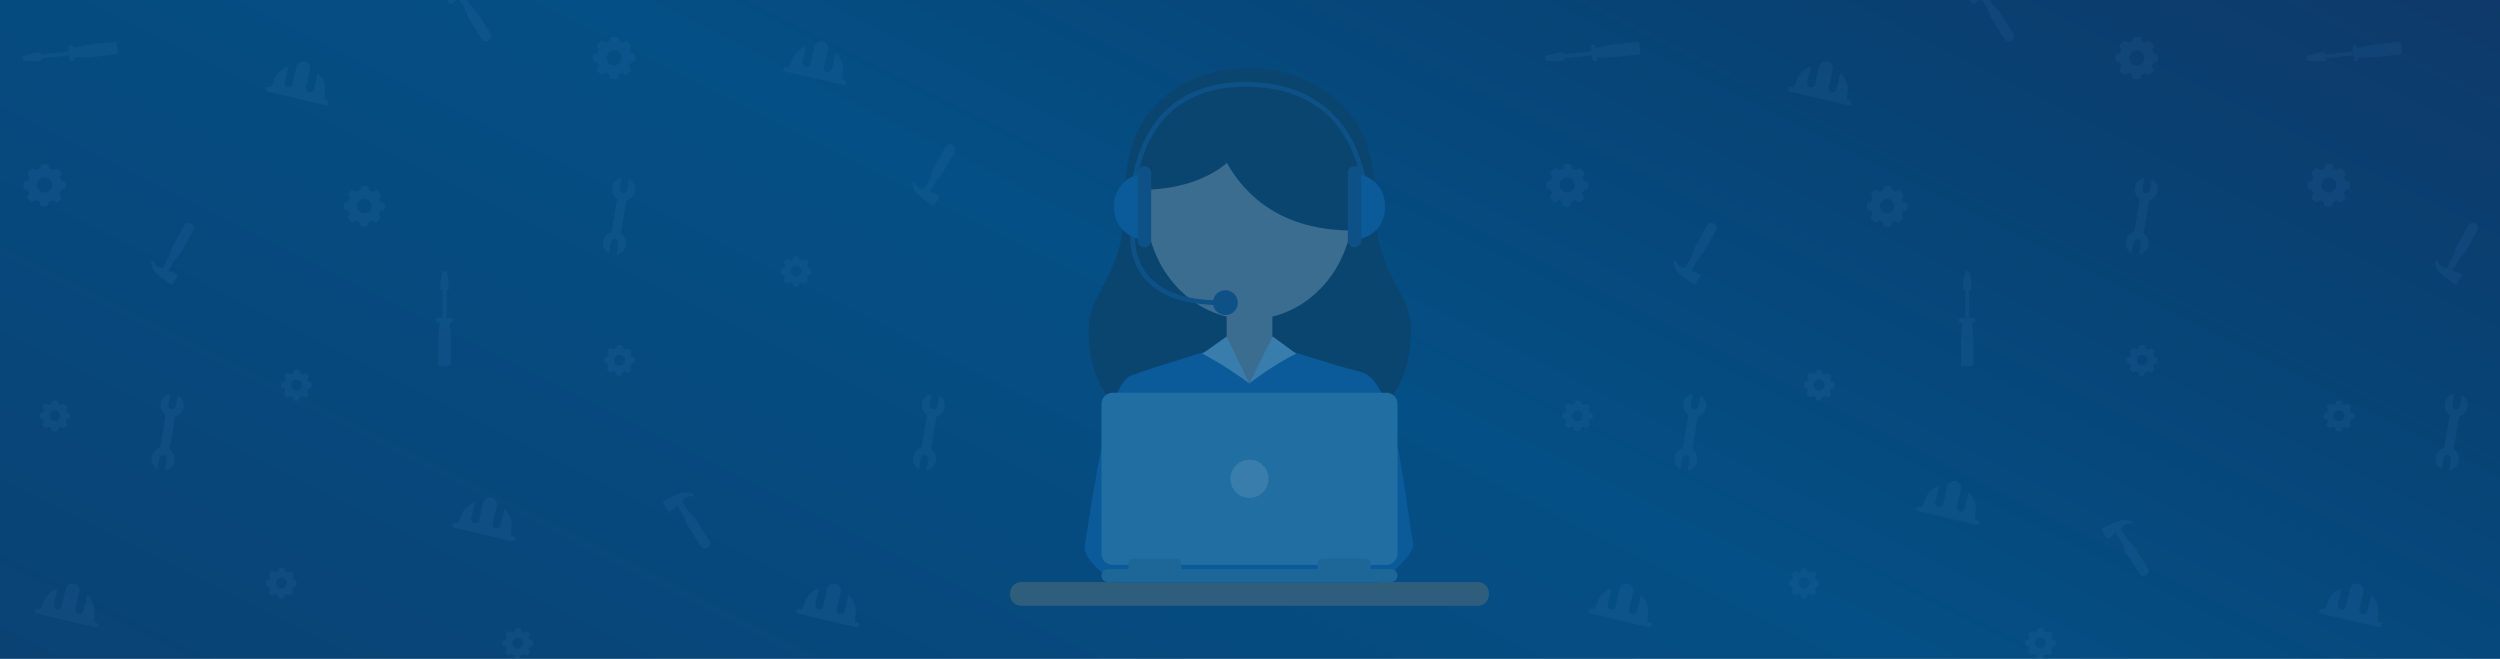 <svg xmlns="http://www.w3.org/2000/svg" xmlns:xlink="http://www.w3.org/1999/xlink" width="1366" height="360" viewBox="0 0 1366 360"><rect x="0" y="0" width="1366" height="360" fill="#808080" stroke="none"/><defs><clipPath id="a"><rect width="1366" height="360"/></clipPath><linearGradient id="b" x1="-0.335" y1="0.974" x2="1.357" y2="-0.209" gradientUnits="objectBoundingBox"><stop offset="0" stop-color="#0d3c6c"/><stop offset="0.444" stop-color="#044f85"/><stop offset="0.618" stop-color="#084274"/><stop offset="0.961" stop-color="#192a58"/><stop offset="1" stop-color="#162654"/></linearGradient></defs><g id="c" clip-path="url(#a)"><rect width="1366" height="360" fill="#fff"/><g clip-path="url(#a)"><rect width="1366" height="360" fill="#fff"/><path d="M7.807,0h1354.35c4.312,0,7.807,2.192,7.807,4.9V478.078c0,2.7-3.5,4.9-7.807,4.9H7.807c-4.312,0-7.807-2.192-7.807-4.9V4.9C0,2.192,3.5,0,7.807,0Z" transform="translate(-0.25 -97.094)" fill="url(#b)"/></g><path d="M12059.8,17527.918a1.07,1.07,0,0,1-1.047-1.047l-.149-.822a6.739,6.739,0,0,1-1.5-.674l-.673.52a1.067,1.067,0,0,1-1.5-.145l-.822-.748a1.239,1.239,0,0,1,0-1.57l.523-.6a6.346,6.346,0,0,1-.6-1.49l-.818-.074a1.208,1.208,0,0,1-1.047-1.2l.07-1.123a1.136,1.136,0,0,1,.977-1.121l.818-.07a13.62,13.62,0,0,1,.6-1.57l-.448-.6a1.142,1.142,0,0,1,.07-1.5l.827-.824a1.072,1.072,0,0,1,1.5-.074l.6.453a6.674,6.674,0,0,1,1.72-.672l.075-.748a1.131,1.131,0,0,1,1.121-.977h1.122a1.136,1.136,0,0,1,1.122,1.051l.074.674a10.47,10.47,0,0,1,1.646.742l.6-.449a1.165,1.165,0,0,1,1.5.15l.748.822a1.061,1.061,0,0,1,.074,1.5l-.448.523a7.01,7.01,0,0,1,.6,1.57l.743.154a1.072,1.072,0,0,1,.977,1.117v1.121a1.137,1.137,0,0,1-.977,1.127l-.743.074a16.313,16.313,0,0,1-.748,1.566l.52.678a1.066,1.066,0,0,1-.149,1.49l-.748.748a1.153,1.153,0,0,1-1.57.08l-.6-.523a6.18,6.18,0,0,1-1.646.672l-.074.822a1.2,1.2,0,0,1-1.122.973Zm-2.169-8.455a2.954,2.954,0,1,0,5.908.08,2.954,2.954,0,1,0-5.908-.08Zm-829.831,8.455a1.07,1.07,0,0,1-1.047-1.047l-.149-.822a6.739,6.739,0,0,1-1.5-.674l-.673.52a1.067,1.067,0,0,1-1.5-.145l-.822-.748a1.239,1.239,0,0,1,0-1.57l.523-.6a6.346,6.346,0,0,1-.6-1.49l-.818-.074a1.208,1.208,0,0,1-1.047-1.2l.07-1.123a1.136,1.136,0,0,1,.977-1.121l.818-.07a13.62,13.62,0,0,1,.6-1.57l-.448-.6a1.142,1.142,0,0,1,.074-1.5l.822-.824a1.073,1.073,0,0,1,1.5-.074l.6.453a6.674,6.674,0,0,1,1.72-.672l.074-.748a1.132,1.132,0,0,1,1.122-.977h1.122a1.135,1.135,0,0,1,1.121,1.051l.075.674a10.47,10.47,0,0,1,1.646.742l.6-.449a1.165,1.165,0,0,1,1.5.15l.748.822a1.061,1.061,0,0,1,.074,1.5l-.448.523a7.01,7.01,0,0,1,.6,1.57l.743.154a1.072,1.072,0,0,1,.977,1.117v1.121a1.137,1.137,0,0,1-.977,1.127l-.743.074a16.313,16.313,0,0,1-.748,1.566l.52.678a1.066,1.066,0,0,1-.15,1.49l-.743.748a1.158,1.158,0,0,1-1.574.08l-.6-.523a6.18,6.18,0,0,1-1.646.672l-.074.822a1.2,1.2,0,0,1-1.122.973Zm-2.169-8.455a2.956,2.956,0,0,0,5.912.08,2.956,2.956,0,0,0-5.912-.08Zm1020-8.684-31.94-7.482a1.27,1.27,0,0,1,.6-2.467l1.346.3a19.911,19.911,0,0,0,1.57-3.066c1.464-6.35,7.768-8.357,7.931-8.451l-2.019,8.676a2.338,2.338,0,0,0,1.72,2.691,2.119,2.119,0,0,0,2.618-1.645c.747-3.215,1.421-6.355,2.168-9.5a3.839,3.839,0,0,1,7.482,1.721c-.747,3.141-1.57,6.281-2.243,9.5a2.125,2.125,0,0,0,1.646,2.623,2.231,2.231,0,0,0,2.692-1.646l2.094-8.9a12.074,12.074,0,0,1,3.739,11.441,23.355,23.355,0,0,0-.075,3.365l1.271.3a1.381,1.381,0,0,1,.972,1.564,1.432,1.432,0,0,1-1.31,1.006A1.193,1.193,0,0,1,12245.632,17510.779Zm-399,0-31.94-7.482a1.27,1.27,0,0,1,.6-2.467l1.351.3a19.911,19.911,0,0,0,1.57-3.066c1.46-6.35,7.764-8.357,7.926-8.451l-2.018,8.676a2.338,2.338,0,0,0,1.72,2.691,2.118,2.118,0,0,0,2.617-1.645c.748-3.215,1.421-6.355,2.169-9.5a3.839,3.839,0,0,1,7.482,1.721c-.748,3.141-1.57,6.281-2.243,9.5a2.123,2.123,0,0,0,1.645,2.623,2.23,2.23,0,0,0,2.692-1.646l2.094-8.9a12.063,12.063,0,0,1,3.739,11.441,23.516,23.516,0,0,0-.074,3.365l1.271.3a1.381,1.381,0,0,1,.973,1.564,1.432,1.432,0,0,1-1.311,1.006A1.184,1.184,0,0,1,11846.632,17510.779Zm-433,0-31.94-7.482a1.27,1.27,0,0,1,.6-2.467l1.347.3a19.558,19.558,0,0,0,1.57-3.066c1.464-6.35,7.768-8.357,7.931-8.451l-2.019,8.676a2.338,2.338,0,0,0,1.72,2.691,2.118,2.118,0,0,0,2.617-1.645c.748-3.215,1.421-6.355,2.169-9.5a3.839,3.839,0,0,1,7.482,1.721c-.748,3.141-1.57,6.281-2.243,9.5a2.124,2.124,0,0,0,1.646,2.623,2.229,2.229,0,0,0,2.691-1.646l2.095-8.9a12.073,12.073,0,0,1,3.738,11.441,23.516,23.516,0,0,0-.074,3.365l1.271.3a1.381,1.381,0,0,1,.972,1.564,1.432,1.432,0,0,1-1.31,1.006A1.186,1.186,0,0,1,11413.632,17510.779Zm-416,0-31.94-7.482a1.27,1.27,0,0,1,.6-2.467l1.346.3a19.911,19.911,0,0,0,1.57-3.066c1.46-6.35,7.768-8.357,7.931-8.451l-2.019,8.676a2.335,2.335,0,0,0,1.72,2.691,2.119,2.119,0,0,0,2.618-1.645c.743-3.215,1.421-6.355,2.168-9.5a3.837,3.837,0,0,1,7.479,1.721c-.748,3.141-1.57,6.281-2.243,9.5a2.127,2.127,0,0,0,1.645,2.623,2.235,2.235,0,0,0,2.7-1.646l2.094-8.9a12.085,12.085,0,0,1,3.739,11.441,23.355,23.355,0,0,0-.075,3.365l1.267.3a1.384,1.384,0,0,1,.977,1.564,1.432,1.432,0,0,1-1.31,1.006A1.193,1.193,0,0,1,10997.634,17510.779Zm933.018-15.707a1.2,1.2,0,0,1-1.122-.973l-.074-.9a6.537,6.537,0,0,1-1.5-.672l-.673.523a1.139,1.139,0,0,1-1.5-.074l-.822-.824a1.135,1.135,0,0,1,0-1.494l.523-.674a5.151,5.151,0,0,1-.6-1.5l-.823-.074a1.193,1.193,0,0,1-1.047-1.121l.075-1.2a1,1,0,0,1,.972-1.047l.823-.15a13.944,13.944,0,0,1,.6-1.574l-.449-.594a1.143,1.143,0,0,1,.075-1.5l.822-.818a1.135,1.135,0,0,1,1.5-.078l.6.447a6.817,6.817,0,0,1,1.72-.672l.074-.674a1.026,1.026,0,0,1,1.122-.973h1.122a1.129,1.129,0,0,1,1.121.973l.075.748a6.317,6.317,0,0,1,1.646.674l.523-.375a1.24,1.24,0,0,1,1.57.074l.748.824a1.059,1.059,0,0,1,.074,1.494l-.448.6a4.924,4.924,0,0,1,.6,1.574l.748.074a1.07,1.07,0,0,1,.977,1.117v1.127a1.082,1.082,0,0,1-.977,1.121l-.748.07a7.719,7.719,0,0,1-.748,1.576l.524.672a1.139,1.139,0,0,1-.15,1.492l-.822.826a1.222,1.222,0,0,1-1.491.074l-.6-.527a10.333,10.333,0,0,1-1.646.6l-.074.822a1.126,1.126,0,0,1-1.122.973Zm-2.169-8.381a2.891,2.891,0,0,0,2.916,3,2.987,2.987,0,0,0,2.992-2.922,3.052,3.052,0,0,0-2.917-3.064A3,3,0,0,0,11928.482,17486.691Zm-829.831,8.381a1.2,1.2,0,0,1-1.122-.973l-.075-.9a6.549,6.549,0,0,1-1.5-.672l-.673.523a1.139,1.139,0,0,1-1.5-.074l-.822-.824a1.135,1.135,0,0,1,0-1.494l.523-.674a5.151,5.151,0,0,1-.6-1.5l-.823-.074a1.2,1.2,0,0,1-1.047-1.121l.075-1.2a1.008,1.008,0,0,1,.972-1.047l.827-.15a13.2,13.2,0,0,1,.6-1.574l-.449-.594a1.142,1.142,0,0,1,.075-1.5l.822-.818a1.135,1.135,0,0,1,1.5-.078l.6.447a6.824,6.824,0,0,1,1.721-.672l.074-.674a1.026,1.026,0,0,1,1.122-.973h1.122a1.126,1.126,0,0,1,1.121.973l.075.748a6.324,6.324,0,0,1,1.645.674l.523-.375a1.242,1.242,0,0,1,1.571.074l.747.824a1.058,1.058,0,0,1,.075,1.494l-.449.6a4.9,4.9,0,0,1,.6,1.574l.748.074a1.07,1.07,0,0,1,.977,1.117v1.127a1.082,1.082,0,0,1-.977,1.121l-.748.07a7.568,7.568,0,0,1-.748,1.576l.523.672a1.138,1.138,0,0,1-.149,1.492l-.822.826a1.222,1.222,0,0,1-1.491.074l-.6-.527a10.333,10.333,0,0,1-1.646.6l-.075.822a1.124,1.124,0,0,1-1.121.973Zm-2.169-8.381a2.891,2.891,0,0,0,2.916,3,2.986,2.986,0,0,0,2.991-2.922,3.051,3.051,0,0,0-2.916-3.064A3,3,0,0,0,11096.482,17486.691Zm1128.655,2.916s0,0,0,0Zm-399,0s0,0,0,0Zm-433,0s0,0,0,0Zm-416,0s0,0,0,0Zm1137.378-8.182-7.4-11.67a.563.563,0,0,1-.149-.3l-1.725-4.566v-.07l-3.515-5.539c0-.074-.075-.145-.075-.225h-.07c-.079.08-.149.08-.3.08,0,.744-1.121,1.641-2.468,2.463-.527.379-1.121.752-1.645,1.053l-3.37-5.311c.673-.453,1.271-.822,1.8-1.127,1.421-.9,2.463-1.42,3.141-1.121a4.361,4.361,0,0,1,1.047-.973l.748-.443a2.738,2.738,0,0,1,1.57-.453c.074,0,.149-.07.224-.07l.374-.225.374-.154c.149-.074.374-.145.6-.225.074,0,.149-.074.225-.074h.074l.149-.07c.225-.074.523-.074.748-.154h.075a3.772,3.772,0,0,1,.9-.148h.972a2.564,2.564,0,0,1,.748.074h.149a2.049,2.049,0,0,1,.673.154.277.277,0,0,1,.225.074h.074c.15,0,.225.07.3.07l.374.154a.264.264,0,0,0,.149.07c.149.074.3.074.374.148l.747.449a.473.473,0,0,1,.225.6.413.413,0,0,1-.225.3c-.074.07-.149.07-.3.07l-.822-.07h-.748c-.075,0-.075.07-.149.07h-.3c-.15.074-.3.074-.449.15h-.149a1.067,1.067,0,0,1-.448.148v.074l-.3.076c-.074.074-.149.074-.225.148a.073.073,0,0,0-.074.076,1.153,1.153,0,0,0-.523.3h-.075l-.3.3c-.075,0-.075.074-.149.074-.075.074-.075.15-.146.15a1.183,1.183,0,0,1-.229.3l-.225.225-.149.145c-.075.08-.149.154-.149.229-.075.074-.075.074-.075.15a.073.073,0,0,0-.074.074c-.075.07-.075.07-.075.15a1.731,1.731,0,0,0,.225.373l3.439,5.533,3.595,3.59c0,.08.074.154.074.225l7.4,11.67a2.82,2.82,0,0,1-.9,3.895,2.612,2.612,0,0,1-1.418.416A2.877,2.877,0,0,1,12114.518,17481.426Zm-786-15-7.4-11.67a.577.577,0,0,1-.149-.3l-1.72-4.562v-.074l-3.52-5.539c0-.07-.074-.145-.074-.225h-.07c-.075.08-.15.08-.3.08,0,.742-1.122,1.641-2.468,2.463a18.834,18.834,0,0,1-1.646,1.051l-3.365-5.309c.669-.453,1.267-.822,1.795-1.127,1.421-.893,2.468-1.416,3.141-1.121a4.379,4.379,0,0,1,1.047-.973l.748-.443a2.725,2.725,0,0,1,1.57-.449c.075,0,.149-.074.225-.074l.374-.225.374-.154c.149-.07.374-.145.6-.225.075,0,.149-.074.225-.074h.075l.149-.07c.224-.074.523-.074.747-.154h.075a3.817,3.817,0,0,1,.9-.15h.972a2.5,2.5,0,0,1,.748.076h.149a2.054,2.054,0,0,1,.674.154.275.275,0,0,1,.224.074h.075c.149,0,.225.07.3.07l.374.154a.263.263,0,0,0,.149.074c.149.07.3.07.374.145l.748.449a.47.47,0,0,1,.225.6.415.415,0,0,1-.225.3c-.075.07-.149.07-.3.07l-.823-.07h-.748c-.074,0-.074.07-.149.07h-.3c-.149.074-.3.074-.448.148h-.15a1.044,1.044,0,0,1-.448.15v.074l-.3.076c-.075.074-.15.074-.225.148a.073.073,0,0,0-.075.074,1.217,1.217,0,0,0-.523.3h-.074c-.075.074-.225.223-.3.3-.074,0-.074.074-.149.074-.07.074-.07.15-.145.15a1.131,1.131,0,0,1-.229.3l-.224.225-.15.145c-.074.078-.149.154-.149.229-.074.074-.074.074-.074.15a.073.073,0,0,0-.075.074c-.074.07-.074.07-.074.148a1.459,1.459,0,0,0,.229.375l3.436,5.533,3.594,3.59c0,.08.075.154.075.225l7.4,11.67a2.819,2.819,0,0,1-.9,3.893,2.6,2.6,0,0,1-1.418.416A2.884,2.884,0,0,1,11328.517,17466.426Zm-102.882-2.6-31.945-7.482a1.309,1.309,0,0,1,.6-2.543l1.351.3a16.976,16.976,0,0,0,1.57-3.066c1.5-6.51,8.076-8.455,7.927-8.375l-2.02,8.674a2.225,2.225,0,0,0,1.721,2.619,2.127,2.127,0,0,0,2.621-1.646c.744-3.141,1.421-6.355,2.169-9.5a3.845,3.845,0,0,1,7.479,1.795c-.748,3.146-1.57,6.287-2.243,9.432a2.23,2.23,0,0,0,4.337,1.043l2.1-8.979a12.148,12.148,0,0,1,3.738,11.445,24.652,24.652,0,0,0-.074,3.441l1.267.3a1.318,1.318,0,0,1,.977,1.57,1.432,1.432,0,0,1-1.312,1A1.293,1.293,0,0,1,11225.635,17463.826Zm800-9-31.94-7.482a1.308,1.308,0,0,1,.6-2.543l1.347.3a16.976,16.976,0,0,0,1.57-3.066c1.5-6.51,8.081-8.455,7.931-8.375l-2.019,8.674a2.221,2.221,0,0,0,1.72,2.617,2.118,2.118,0,0,0,2.617-1.645c.748-3.141,1.421-6.355,2.169-9.5a3.92,3.92,0,0,1,4.637-2.842,3.88,3.88,0,0,1,2.846,4.637c-.752,3.146-1.57,6.287-2.243,9.432a2.231,2.231,0,0,0,4.337,1.047l2.095-8.982a12.148,12.148,0,0,1,3.738,11.445,24.643,24.643,0,0,0-.074,3.441l1.271.3a1.312,1.312,0,0,1,.972,1.57,1.427,1.427,0,0,1-1.312,1A1.293,1.293,0,0,1,12025.633,17454.826Zm259.255-35.645a1.817,1.817,0,0,0,0-.9c-.074-.225-.224-.443-.3-.668a2.127,2.127,0,0,0-1.421-.826,1.912,1.912,0,0,0-2.019.9,1.628,1.628,0,0,0-.374.822l-.973,5.834a6.18,6.18,0,0,1-2.1-1.865,6.285,6.285,0,0,1,1.122-8.455l.374-.3a4.981,4.981,0,0,1,2.023-.9l2.991-18.1a4.986,4.986,0,0,1-1.57-1.5l-.229-.373a6.357,6.357,0,0,1,1.649-8.455,6.815,6.815,0,0,1,2.543-1.047l-.973,5.838a3.614,3.614,0,0,0,.075.9,1.8,1.8,0,0,0,.3.67,2.4,2.4,0,0,0,1.346.9,2.155,2.155,0,0,0,2.095-.9,3.861,3.861,0,0,0,.373-.818l.973-5.838a5.873,5.873,0,0,1,2.094,1.795,6.379,6.379,0,0,1-1.2,8.529l-.3.225a7.183,7.183,0,0,1-2.02.973l-2.991,18.025a6.3,6.3,0,0,1,1.57,1.57l.225.375a6.251,6.251,0,0,1-1.646,8.375,6.007,6.007,0,0,1-2.617,1.047Zm-416,0a1.84,1.84,0,0,0,0-.9c-.075-.225-.229-.443-.3-.668a2.147,2.147,0,0,0-1.425-.826,1.914,1.914,0,0,0-2.02.9,1.678,1.678,0,0,0-.374.822l-.972,5.834a6.193,6.193,0,0,1-2.094-1.865,6.276,6.276,0,0,1,1.121-8.455l.374-.3a4.942,4.942,0,0,1,2.02-.9l2.991-18.1a4.963,4.963,0,0,1-1.566-1.5l-.229-.373a6.352,6.352,0,0,1,1.646-8.455,6.811,6.811,0,0,1,2.542-1.047l-.972,5.838a3.66,3.66,0,0,0,.074.9,1.877,1.877,0,0,0,.3.67,2.4,2.4,0,0,0,1.346.9,2.149,2.149,0,0,0,2.094-.9,3.7,3.7,0,0,0,.379-.818l.972-5.838a5.864,5.864,0,0,1,2.094,1.795,6.387,6.387,0,0,1-1.2,8.529l-.3.225a7.183,7.183,0,0,1-2.02.973l-3,18.025a6.312,6.312,0,0,1,1.57,1.57l.229.375a6.251,6.251,0,0,1-1.646,8.375,6,6,0,0,1-2.621,1.047Zm-416,0a1.817,1.817,0,0,0,0-.9c-.074-.225-.225-.443-.3-.668a2.127,2.127,0,0,0-1.421-.826,1.915,1.915,0,0,0-2.02.9,1.644,1.644,0,0,0-.374.822l-.972,5.834a6.18,6.18,0,0,1-2.1-1.865,6.285,6.285,0,0,1,1.122-8.455l.374-.3a4.981,4.981,0,0,1,2.023-.9l2.991-18.1a4.976,4.976,0,0,1-1.57-1.5l-.225-.373a6.352,6.352,0,0,1,1.646-8.455,6.818,6.818,0,0,1,2.542-1.047l-.972,5.838a3.614,3.614,0,0,0,.075.9,1.859,1.859,0,0,0,.3.67,2.4,2.4,0,0,0,1.346.9,2.152,2.152,0,0,0,2.094-.9,3.866,3.866,0,0,0,.374-.818l.973-5.838a5.881,5.881,0,0,1,2.094,1.795,6.383,6.383,0,0,1-1.192,8.529l-.3.225a7.165,7.165,0,0,1-2.019.973l-2.991,18.025a6.312,6.312,0,0,1,1.57,1.57l.225.375a6.251,6.251,0,0,1-1.646,8.375,6.007,6.007,0,0,1-2.617,1.047Zm-416,0a1.817,1.817,0,0,0,0-.9c-.074-.225-.229-.443-.3-.668a2.138,2.138,0,0,0-1.425-.826,1.914,1.914,0,0,0-2.02.9,1.678,1.678,0,0,0-.374.822l-.972,5.834a6.2,6.2,0,0,1-2.095-1.865,6.28,6.28,0,0,1,1.122-8.455l.374-.3a4.942,4.942,0,0,1,2.02-.9l2.991-18.1a4.963,4.963,0,0,1-1.566-1.5l-.229-.373a6.353,6.353,0,0,1,1.645-8.455,6.822,6.822,0,0,1,2.543-1.047l-.972,5.838a3.66,3.66,0,0,0,.074.9,1.876,1.876,0,0,0,.3.67,2.411,2.411,0,0,0,1.347.9,2.149,2.149,0,0,0,2.094-.9,3.655,3.655,0,0,0,.378-.818l.973-5.838a5.873,5.873,0,0,1,2.094,1.795,6.389,6.389,0,0,1-1.2,8.529l-.3.225a7.183,7.183,0,0,1-2.02.973l-3,18.025a6.28,6.28,0,0,1,1.57,1.57l.229.375a6.251,6.251,0,0,1-1.646,8.375,6,6,0,0,1-2.622,1.047Zm1186.062-15.5a1.125,1.125,0,0,1-1.117-1.047l-.075-.822a9.2,9.2,0,0,1-1.5-.674l-.673.523a1.145,1.145,0,0,1-1.5-.148l-.822-.822a1.132,1.132,0,0,1-.074-1.492l.523-.678a7.959,7.959,0,0,1-.6-1.426l-.822-.145a1.073,1.073,0,0,1-.973-1.121v-1.123a1.136,1.136,0,0,1,1.047-1.121l.748-.074a5.872,5.872,0,0,1,.673-1.57l-.523-.674a1.152,1.152,0,0,1,.149-1.5l.823-.746a1.061,1.061,0,0,1,1.5-.076l.523.449a6.911,6.911,0,0,1,1.72-.674l.075-.746a1.2,1.2,0,0,1,1.126-.973h1.192a1.2,1.2,0,0,1,1.126,1.047l.07.672a8.08,8.08,0,0,1,1.646.748l.523-.447a1.064,1.064,0,0,1,1.5.148l.827.748a1.352,1.352,0,0,1,.075,1.57l-.453.523a12.78,12.78,0,0,1,.6,1.57l.748.074a1.215,1.215,0,0,1,.972,1.2v1.121a1.128,1.128,0,0,1-1.047,1.117l-.748.08a7.1,7.1,0,0,1-.673,1.57l.449.6a1.142,1.142,0,0,1-.075,1.5l-.822.822a1.065,1.065,0,0,1-1.5.076l-.673-.523a5.892,5.892,0,0,1-1.57.672l-.154.822a1.123,1.123,0,0,1-1.117.973Zm-2.243-8.449a2.936,2.936,0,0,0,2.916,2.99,2.955,2.955,0,1,0,.079-5.908A2.938,2.938,0,0,0,12220.708,17395.234Zm-413.755,8.449a1.13,1.13,0,0,1-1.122-1.047l-.074-.822a9.159,9.159,0,0,1-1.5-.674l-.673.523a1.144,1.144,0,0,1-1.5-.148l-.823-.822a1.132,1.132,0,0,1-.074-1.492l.523-.678a7.685,7.685,0,0,1-.6-1.426l-.822-.145a1.076,1.076,0,0,1-.977-1.121v-1.123a1.136,1.136,0,0,1,1.047-1.121l.752-.074a5.872,5.872,0,0,1,.673-1.57l-.523-.674a1.152,1.152,0,0,1,.149-1.5l.823-.746a1.06,1.06,0,0,1,1.5-.076l.523.449a6.9,6.9,0,0,1,1.721-.674l.074-.746a1.2,1.2,0,0,1,1.122-.973h1.2a1.2,1.2,0,0,1,1.122,1.047l.074.672a8.08,8.08,0,0,1,1.646.748l.523-.447a1.066,1.066,0,0,1,1.5.148l.822.748a1.35,1.35,0,0,1,.074,1.57l-.448.523a13.586,13.586,0,0,1,.6,1.57l.747.074a1.216,1.216,0,0,1,.973,1.2v1.121a1.129,1.129,0,0,1-1.047,1.117l-.748.08a7.1,7.1,0,0,1-.673,1.57l.448.6a1.137,1.137,0,0,1-.074,1.5l-.823.822a1.063,1.063,0,0,1-1.5.076l-.673-.523a5.838,5.838,0,0,1-1.57.672l-.15.822a1.127,1.127,0,0,1-1.121.973Zm-2.243-8.449a2.936,2.936,0,0,0,2.916,2.99,2.955,2.955,0,1,0,.075-5.908A2.937,2.937,0,0,0,11804.71,17395.234Zm-829.757,8.449a1.13,1.13,0,0,1-1.122-1.047l-.074-.822a9.159,9.159,0,0,1-1.5-.674l-.673.523a1.145,1.145,0,0,1-1.5-.148l-.822-.822a1.132,1.132,0,0,1-.074-1.492l.523-.678a7.959,7.959,0,0,1-.6-1.426l-.822-.145a1.076,1.076,0,0,1-.977-1.121v-1.123a1.136,1.136,0,0,1,1.051-1.121l.748-.074a5.872,5.872,0,0,1,.673-1.57l-.523-.674a1.152,1.152,0,0,1,.149-1.5l.823-.746a1.06,1.06,0,0,1,1.5-.076l.523.449a6.911,6.911,0,0,1,1.72-.674l.075-.746a1.2,1.2,0,0,1,1.122-.973h1.2a1.2,1.2,0,0,1,1.122,1.047l.074.672a8.08,8.08,0,0,1,1.646.748l.523-.447a1.064,1.064,0,0,1,1.5.148l.823.748a1.35,1.35,0,0,1,.074,1.57l-.448.523a13.4,13.4,0,0,1,.6,1.57l.748.074a1.216,1.216,0,0,1,.973,1.2v1.121a1.128,1.128,0,0,1-1.043,1.117l-.752.08a7.1,7.1,0,0,1-.673,1.57l.448.6a1.138,1.138,0,0,1-.074,1.5l-.823.822a1.063,1.063,0,0,1-1.5.076l-.674-.523a5.825,5.825,0,0,1-1.57.672l-.149.822a1.127,1.127,0,0,1-1.121.973Zm-2.243-8.449a2.936,2.936,0,0,0,2.916,2.99,2.955,2.955,0,1,0,.075-5.908A2.937,2.937,0,0,0,10972.71,17395.234Zm966.237-8.338a1.129,1.129,0,0,1-1.121-1.047l-.075-.9a8.994,8.994,0,0,1-1.5-.6l-.673.523a1.134,1.134,0,0,1-1.5-.15l-.822-.822a1.06,1.06,0,0,1-.075-1.5l.523-.672a8.3,8.3,0,0,1-.6-1.422l-.823-.148a1.074,1.074,0,0,1-.972-1.123v-1.121a1.132,1.132,0,0,1,.972-1.121l.823-.08a5.981,5.981,0,0,1,.673-1.57l-.523-.668a1.161,1.161,0,0,1,.149-1.5l.822-.748a1.053,1.053,0,0,1,1.5-.074l.523.447a6.753,6.753,0,0,1,1.72-.676l.075-.748a1.2,1.2,0,0,1,1.126-.973h1.2a1.2,1.2,0,0,1,1.122,1.047l.07.674a7.725,7.725,0,0,1,1.649.752l.52-.449a1.13,1.13,0,0,1,1.5.07l.827.822a1.242,1.242,0,0,1,.075,1.5l-.523.6a7.265,7.265,0,0,1,.673,1.576l.673.074a1.2,1.2,0,0,1,1.047,1.191l-.075,1.127a1.072,1.072,0,0,1-.972,1.121l-.748.07a7.054,7.054,0,0,1-.673,1.574l.448.6a1.141,1.141,0,0,1-.074,1.5l-.822.822a1.143,1.143,0,0,1-1.5.074l-.673-.523a7.156,7.156,0,0,1-1.57.674l-.154.822a1.127,1.127,0,0,1-1.117.971Zm-2.248-8.449a2.937,2.937,0,0,0,2.917,2.99,2.953,2.953,0,1,0,.079-5.906c-.044,0-.088,0-.131,0A2.9,2.9,0,0,0,11936.7,17378.447Zm-829.752,8.449a1.13,1.13,0,0,1-1.122-1.047l-.074-.9a8.994,8.994,0,0,1-1.5-.6l-.673.523a1.134,1.134,0,0,1-1.5-.15l-.822-.822a1.06,1.06,0,0,1-.075-1.5l.523-.672a8.227,8.227,0,0,1-.6-1.422l-.823-.148a1.074,1.074,0,0,1-.972-1.123v-1.121a1.132,1.132,0,0,1,.972-1.121l.827-.08a5.938,5.938,0,0,1,.669-1.57l-.52-.668a1.155,1.155,0,0,1,.146-1.5l.822-.748a1.053,1.053,0,0,1,1.5-.074l.523.447a6.753,6.753,0,0,1,1.72-.676l.075-.748a1.2,1.2,0,0,1,1.126-.973h1.2a1.2,1.2,0,0,1,1.122,1.047l.074.674a7.786,7.786,0,0,1,1.646.752l.519-.449a1.131,1.131,0,0,1,1.5.07l.827.822a1.241,1.241,0,0,1,.074,1.5l-.523.6a7.27,7.27,0,0,1,.674,1.576l.673.074a1.2,1.2,0,0,1,1.047,1.191l-.075,1.127a1.072,1.072,0,0,1-.972,1.121l-.748.07a7.054,7.054,0,0,1-.673,1.574l.448.6a1.137,1.137,0,0,1-.074,1.5l-.823.822a1.142,1.142,0,0,1-1.5.074l-.673-.523a7.156,7.156,0,0,1-1.57.674l-.154.822a1.127,1.127,0,0,1-1.117.971Zm-2.248-8.449a2.937,2.937,0,0,0,2.921,2.99,2.953,2.953,0,1,0,.075-5.906c-.044,0-.088,0-.131,0A2.9,2.9,0,0,0,11104.7,17378.447Zm1010.725-5.15a1.131,1.131,0,0,1-1.122-1.049l-.079-.822a5.352,5.352,0,0,1-1.491-.672l-.678.523a1.135,1.135,0,0,1-1.5-.076l-.822-.822a1.138,1.138,0,0,1-.075-1.494l.523-.674a12.365,12.365,0,0,1-.6-1.5l-.822-.07a1.146,1.146,0,0,1-.972-1.2v-1.117a1.132,1.132,0,0,1,1.047-1.121l.747-.076a6.948,6.948,0,0,1,.678-1.57l-.527-.6a1.144,1.144,0,0,1,.153-1.5l.818-.818a1.065,1.065,0,0,1,1.5-.08l.527.453a7.707,7.707,0,0,1,1.716-.672l.074-.748a1.215,1.215,0,0,1,1.2-.977h1.122a1.136,1.136,0,0,1,1.121,1.047l.075.678a15.375,15.375,0,0,1,1.646.748l.523-.449a1.142,1.142,0,0,1,1.5.15l.823.822a1.223,1.223,0,0,1,.074,1.49l-.453.529a12.78,12.78,0,0,1,.6,1.57l.748.145a1.134,1.134,0,0,1,.973,1.127v1.117a1.134,1.134,0,0,1-1.047,1.121l-.748.074a5.74,5.74,0,0,1-.673,1.57l.448.678a1.141,1.141,0,0,1-.075,1.5l-.822.748a1.065,1.065,0,0,1-1.5.074l-.678-.523a5.852,5.852,0,0,1-1.57.674l-.146.822a1.134,1.134,0,0,1-1.126.973Zm-2.248-8.451a3.056,3.056,0,0,0,2.921,3.066,3.12,3.12,0,0,0,3.066-3,3,3,0,0,0-2.991-2.992A2.943,2.943,0,0,0,12113.176,17364.846Zm-829.752,8.451a1.131,1.131,0,0,1-1.122-1.049l-.079-.822a5.339,5.339,0,0,1-1.491-.672l-.678.523a1.135,1.135,0,0,1-1.5-.076l-.823-.822a1.138,1.138,0,0,1-.074-1.494l.523-.674a12.208,12.208,0,0,1-.6-1.5l-.822-.07a1.147,1.147,0,0,1-.973-1.2v-1.117a1.132,1.132,0,0,1,1.047-1.121l.748-.076a6.9,6.9,0,0,1,.678-1.57l-.528-.6a1.145,1.145,0,0,1,.154-1.5l.818-.818a1.064,1.064,0,0,1,1.5-.08l.528.453a7.662,7.662,0,0,1,1.72-.672l.07-.748a1.215,1.215,0,0,1,1.2-.977h1.122a1.136,1.136,0,0,1,1.121,1.047l.075.678a15.375,15.375,0,0,1,1.646.748l.523-.449a1.142,1.142,0,0,1,1.5.15l.822.822a1.225,1.225,0,0,1,.075,1.49l-.453.529a12.78,12.78,0,0,1,.6,1.57l.748.145a1.133,1.133,0,0,1,.972,1.127v1.117a1.133,1.133,0,0,1-1.047,1.121l-.747.074a5.743,5.743,0,0,1-.674,1.57l.449.678a1.141,1.141,0,0,1-.075,1.5l-.822.748a1.066,1.066,0,0,1-1.5.074l-.677-.523a5.881,5.881,0,0,1-1.566.674l-.149.822a1.134,1.134,0,0,1-1.126.973Zm-2.248-8.451a3.056,3.056,0,0,0,2.921,3.066,3.12,3.12,0,0,0,3.066-3,3,3,0,0,0-2.992-2.992A2.942,2.942,0,0,0,11281.176,17364.846Zm736.9,3.313a.86.86,0,0,1-.9-.893v-13.988a16.154,16.154,0,0,1,.07-1.8l.678-7.254h-.9a.982.982,0,0,1-.977-.9v-.674a.928.928,0,0,1,.977-.9h2.464v-15.33h-1.2v-4.187l1.122-5.912h2.394l1.047,5.912v4.188h-1.2v15.33h2.548a.911.911,0,0,1,.9.9v.674a.967.967,0,0,1-.9.9h-.9l.673,7.559c0,.443.074,1.271.074,1.795v13.689a.9.9,0,0,1-.9.893Zm-832,0a.86.86,0,0,1-.9-.893v-13.988a16.154,16.154,0,0,1,.07-1.8l.678-7.254h-.9a.982.982,0,0,1-.977-.9v-.674a.928.928,0,0,1,.977-.9h2.464v-15.33h-1.2v-4.187l1.122-5.912h2.393l1.047,5.912v4.188h-1.2v15.33h2.547a.911.911,0,0,1,.9.9v.674a.967.967,0,0,1-.9.9h-.9l.674,7.559c0,.443.074,1.271.074,1.795v13.689a.9.9,0,0,1-.9.893Zm193.879-43.475a1.13,1.13,0,0,1-1.122-1.047l-.075-.818a9.461,9.461,0,0,1-1.5-.678l-.673.523a1.145,1.145,0,0,1-1.5-.148l-.822-.824a1.129,1.129,0,0,1-.075-1.49l.523-.678a7.366,7.366,0,0,1-.6-1.426l-.823-.145a1.073,1.073,0,0,1-.977-1.121v-1.123a1.136,1.136,0,0,1,1.047-1.121l.753-.074a5.814,5.814,0,0,1,.673-1.57l-.523-.674a1.15,1.15,0,0,1,.149-1.5l.822-.748a1.063,1.063,0,0,1,1.5-.074l.523.449a6.9,6.9,0,0,1,1.72-.674l.075-.748a1.192,1.192,0,0,1,1.121-.971h1.2a1.2,1.2,0,0,1,1.122,1.047l.075.672a8.073,8.073,0,0,1,1.645.748l.523-.449a1.068,1.068,0,0,1,1.5.15l.822.748a1.352,1.352,0,0,1,.075,1.57l-.449.523a13.41,13.41,0,0,1,.6,1.57l.748.074a1.215,1.215,0,0,1,.972,1.2v1.121a1.128,1.128,0,0,1-1.047,1.117l-.748.08a7.059,7.059,0,0,1-.673,1.57l.449.6a1.137,1.137,0,0,1-.075,1.5l-.822.822a1.063,1.063,0,0,1-1.5.074l-.673-.523a5.83,5.83,0,0,1-1.57.674l-.149.822a1.13,1.13,0,0,1-1.122.973Zm-2.244-8.451a2.94,2.94,0,0,0,2.917,3,2.957,2.957,0,1,0,.074-5.912A2.937,2.937,0,0,0,11377.71,17316.232Zm908.4,6.484c-1.5-.822-2.472-1.5-2.547-2.244a3.7,3.7,0,0,1-1.271-.447l-.822-.375a3.2,3.2,0,0,1-1.047-1.2,1,1,0,0,0-.3-.225l-.3-.225-.3-.225c-.149-.148-.374-.3-.523-.449,0-.074-.075-.074-.149-.148l-.149-.15a3.78,3.78,0,0,1-.524-.6,5.743,5.743,0,0,1-.6-.822l-.075-.076a.563.563,0,0,1-.149-.3l-.225-.447a2.68,2.68,0,0,1-.3-.674l-.074-.15c-.075-.223-.15-.447-.225-.672v-.225a.073.073,0,0,1-.075-.074v-.3l-.074-.375v-.154a.923.923,0,0,1-.075-.443v-.822a.641.641,0,0,1,.449-.523.676.676,0,0,1,.373.074c.075.074.15.145.225.225l.3.748c.07.074.07.148.146.223s.074.15.149.225l.149.225c0,.074,0,.074.074.074,0,.076,0,.076.075.15,0,0,.075.074.149.15s.149.225.225.3l.149.148c.075.076.225.225.3.3h.075l.225.223a.261.261,0,0,1,.149.076c.074.074.074.074.149.074a1.189,1.189,0,0,0,.523.3l.075.074a1.3,1.3,0,0,1,.374.15c.074,0,.074,0,.149.074a.27.27,0,0,1,.224.076c.15,0,.225.074.37.074l.229.074h.3a.277.277,0,0,0,.225.074h.448a1.674,1.674,0,0,1,.225-.373l3.141-5.684,1.571-4.865c0-.074.074-.074.074-.148l6.735-12.041a2.811,2.811,0,1,1,4.936,2.691l-6.81,12.041a.388.388,0,0,1-.15.3l-3.215,3.664-3.216,5.764c-.075.074-.149.148-.149.223.074.076.149.15.224.225.6-.3,1.944.3,3.365,1.047.528.3,1.127.6,1.65.9l-3.066,5.533C12287.229,17323.391,12286.63,17323.016,12286.106,17322.717Zm-416,0c-1.5-.822-2.468-1.5-2.543-2.244a3.668,3.668,0,0,1-1.271-.447l-.822-.375a3.212,3.212,0,0,1-1.047-1.2,1,1,0,0,0-.3-.225l-.3-.225-.3-.225c-.146-.148-.374-.3-.52-.449,0-.074-.075-.074-.149-.148l-.149-.15a3.722,3.722,0,0,1-.523-.6,5.678,5.678,0,0,1-.6-.822l-.075-.076a.563.563,0,0,1-.149-.3l-.224-.447a2.812,2.812,0,0,1-.3-.674l-.07-.15c-.075-.223-.149-.447-.225-.672v-.225a.073.073,0,0,1-.075-.074v-.3l-.074-.375v-.154a.923.923,0,0,1-.075-.443v-.822a.641.641,0,0,1,.449-.523.681.681,0,0,1,.374.074c.074.074.149.145.224.225l.3.748c.074.074.074.148.149.223s.074.15.149.225l.149.225c0,.074,0,.074.075.074,0,.076,0,.076.074.15,0,0,.075.074.146.15s.149.225.229.3.075.074.146.148.229.225.3.3h.07l.229.223a.245.245,0,0,1,.146.076c.074.074.074.074.149.074a1.181,1.181,0,0,0,.527.3l.07.074a1.232,1.232,0,0,1,.374.15c.079,0,.079,0,.149.074a.272.272,0,0,1,.225.076c.149,0,.225.074.374.074l.229.074h.3a.273.273,0,0,0,.225.074h.444a1.639,1.639,0,0,1,.225-.373l3.146-5.684,1.57-4.865c0-.074.074-.074.074-.148l6.73-12.041a2.811,2.811,0,1,1,4.936,2.691l-6.8,12.041a.39.39,0,0,1-.149.3l-3.216,3.664-3.22,5.764c-.075.074-.15.148-.15.223.075.076.15.15.229.225.6-.3,1.944.3,3.365,1.047.527.3,1.121.6,1.645.9l-3.065,5.533C11871.226,17323.391,11870.628,17323.016,11870.1,17322.717Zm-832,0c-1.5-.822-2.468-1.5-2.543-2.244a3.668,3.668,0,0,1-1.271-.447l-.822-.375a3.2,3.2,0,0,1-1.047-1.2,1,1,0,0,0-.3-.225l-.3-.225-.3-.225c-.145-.148-.374-.3-.519-.449,0-.074-.075-.074-.149-.148l-.149-.15a3.78,3.78,0,0,1-.524-.6,5.743,5.743,0,0,1-.6-.822l-.075-.076a.563.563,0,0,1-.149-.3l-.225-.447a2.68,2.68,0,0,1-.3-.674l-.074-.15c-.075-.223-.15-.447-.225-.672v-.225a.073.073,0,0,1-.075-.074v-.3l-.074-.375v-.154a.923.923,0,0,1-.075-.443v-.822a.641.641,0,0,1,.449-.523.676.676,0,0,1,.373.074c.075.074.15.145.225.225l.3.748c.075.074.075.148.15.223s.074.15.149.225l.149.225c0,.074,0,.074.074.074,0,.076,0,.076.075.15,0,0,.075.074.149.15s.146.225.225.3l.149.148c.07.076.225.225.3.3h.07l.229.223a.242.242,0,0,1,.145.076c.075.074.075.074.149.074a1.19,1.19,0,0,0,.528.3l.07.074a1.2,1.2,0,0,1,.374.15c.079,0,.079,0,.149.074a.268.268,0,0,1,.225.076c.149,0,.225.074.374.074l.229.074h.3a.273.273,0,0,0,.225.074h.444a1.639,1.639,0,0,1,.225-.373l3.145-5.684,1.571-4.865c0-.074.074-.074.074-.148l6.73-12.041a2.811,2.811,0,1,1,4.936,2.691l-6.8,12.041a.388.388,0,0,1-.15.3l-3.215,3.664-3.221,5.764c-.074.074-.149.148-.149.223.075.076.149.15.229.225.6-.3,1.944.3,3.365,1.047.528.3,1.122.6,1.646.9l-3.066,5.533C11039.226,17323.391,11038.628,17323.016,11038.1,17322.717Zm1077.394-21.537a1.794,1.794,0,0,0,0-.893c-.074-.225-.224-.449-.3-.674a2.15,2.15,0,0,0-1.421-.826,1.91,1.91,0,0,0-2.019.9,1.621,1.621,0,0,0-.379.822l-.968,5.828a6.108,6.108,0,0,1-2.1-1.865,6.281,6.281,0,0,1,1.121-8.455l.374-.3a4.929,4.929,0,0,1,2.023-.9l2.987-18.1a5.062,5.062,0,0,1-1.566-1.5l-.229-.375a6.341,6.341,0,0,1,1.649-8.449,6.705,6.705,0,0,1,2.538-1.047l-.968,5.832a3.875,3.875,0,0,0,.07.9,1.858,1.858,0,0,0,.3.668,2.4,2.4,0,0,0,1.35.9,2.16,2.16,0,0,0,2.095-.9,3.915,3.915,0,0,0,.374-.818l.972-5.832a5.825,5.825,0,0,1,2.094,1.789,6.387,6.387,0,0,1-1.2,8.529l-.3.225a7.183,7.183,0,0,1-2.02.973l-2.991,18.027a6.247,6.247,0,0,1,1.57,1.57l.225.373a6.259,6.259,0,0,1-1.646,8.381,6.153,6.153,0,0,1-2.617,1.047Zm-832,0a1.794,1.794,0,0,0,0-.893c-.074-.225-.224-.449-.3-.674a2.15,2.15,0,0,0-1.421-.826,1.912,1.912,0,0,0-2.02.9,1.66,1.66,0,0,0-.378.822l-.968,5.828a6.119,6.119,0,0,1-2.1-1.865,6.281,6.281,0,0,1,1.122-8.455l.374-.3a4.929,4.929,0,0,1,2.023-.9l2.991-18.1a5.033,5.033,0,0,1-1.57-1.5l-.229-.375a6.34,6.34,0,0,1,1.649-8.449,6.705,6.705,0,0,1,2.538-1.047l-.968,5.832a3.875,3.875,0,0,0,.07.9,1.874,1.874,0,0,0,.3.668,2.417,2.417,0,0,0,1.351.9,2.157,2.157,0,0,0,2.094-.9,3.817,3.817,0,0,0,.374-.818l.973-5.832a5.833,5.833,0,0,1,2.094,1.789,6.389,6.389,0,0,1-1.2,8.529l-.3.225a7.165,7.165,0,0,1-2.019.973l-2.991,18.027a6.28,6.28,0,0,1,1.57,1.57l.225.373a6.259,6.259,0,0,1-1.646,8.381,6.153,6.153,0,0,1-2.617,1.047Zm693.918-9.365h-1.521a1.575,1.575,0,0,1-1.527-1.35l-.118-1.176a9.649,9.649,0,0,1-1.993-.822l-.88.646a1.522,1.522,0,0,1-2-.113l-1.051-1.057a1.453,1.453,0,0,1-.062-2l.7-.937a9.989,9.989,0,0,1-.822-1.936l-1.113-.119a1.524,1.524,0,0,1-1.293-1.525v-1.527a1.474,1.474,0,0,1,1.351-1.465l1.056-.119a7.223,7.223,0,0,1,.88-2.049l-.643-.885a1.514,1.514,0,0,1,.119-1.992l1.113-1.057a1.452,1.452,0,0,1,1.992-.057l.766.584a10.593,10.593,0,0,1,2.226-.936l.119-.937a1.572,1.572,0,0,1,1.526-1.293h1.526a1.474,1.474,0,0,1,1.465,1.35l.119.938a7.937,7.937,0,0,1,2.168,1l.7-.584a1.512,1.512,0,0,1,1.993.113l1.06,1.117a1.522,1.522,0,0,1,.114,1.994l-.642.76a6.9,6.9,0,0,1,.817,2.055l1,.176a1.382,1.382,0,0,1,1.289,1.465v1.527a1.473,1.473,0,0,1-1.351,1.469l-.994.113a8.388,8.388,0,0,1-.88,2.111l.646.824a1.525,1.525,0,0,1-.181,1.992l-1.056,1.061a1.518,1.518,0,0,1-1.992.113l-.88-.7a9.3,9.3,0,0,1-2.111.822l-.176,1.113a1.383,1.383,0,0,1-1.366,1.3C11977.485,17291.818,11977.451,17291.816,11977.416,17291.814Zm-4.518-11.2a3.962,3.962,0,1,0,7.923.113,3.984,3.984,0,0,0-3.933-3.99h-.1A3.94,3.94,0,0,0,11972.9,17280.611Zm-827.482,11.2h-1.522a1.578,1.578,0,0,1-1.526-1.35l-.114-1.176a9.591,9.591,0,0,1-2-.822l-.88.646a1.522,1.522,0,0,1-2-.113l-1.051-1.057a1.453,1.453,0,0,1-.062-2l.7-.937a9.989,9.989,0,0,1-.822-1.936l-1.113-.119a1.524,1.524,0,0,1-1.293-1.525v-1.527a1.474,1.474,0,0,1,1.351-1.465l1.056-.119a7.223,7.223,0,0,1,.88-2.049l-.643-.885a1.514,1.514,0,0,1,.119-1.992l1.112-1.057a1.453,1.453,0,0,1,1.993-.057l.766.584a10.572,10.572,0,0,1,2.226-.936l.119-.937a1.572,1.572,0,0,1,1.526-1.293h1.526a1.472,1.472,0,0,1,1.465,1.35l.118.938a7.943,7.943,0,0,1,2.169,1l.7-.584a1.511,1.511,0,0,1,1.992.113l1.061,1.117a1.522,1.522,0,0,1,.114,1.994l-.643.76a6.9,6.9,0,0,1,.818,2.055l1,.176a1.382,1.382,0,0,1,1.289,1.465v1.527a1.473,1.473,0,0,1-1.347,1.469l-1,.113a8.388,8.388,0,0,1-.88,2.111l.646.824a1.526,1.526,0,0,1-.181,1.992l-1.056,1.061a1.518,1.518,0,0,1-1.992.113l-.88-.7a9.317,9.317,0,0,1-2.111.822l-.177,1.113a1.382,1.382,0,0,1-1.365,1.3C11145.485,17291.818,11145.45,17291.816,11145.416,17291.814Zm-4.518-11.2a3.961,3.961,0,1,0,7.922.113,3.984,3.984,0,0,0-3.933-3.99h-.1A3.94,3.94,0,0,0,11140.9,17280.611Zm1076.127.2a1.534,1.534,0,0,1-1.5-1.35l-.146-1.271a5.622,5.622,0,0,1-2.094-.9l-.9.748a1.5,1.5,0,0,1-2.095-.15l-1.121-1.121a1.515,1.515,0,0,1-.075-2.094l.748-.9a7.678,7.678,0,0,1-.822-2.02l-1.2-.15a1.686,1.686,0,0,1-1.346-1.645v-1.57a1.536,1.536,0,0,1,1.421-1.5l1.047-.145a11.074,11.074,0,0,1,.9-2.17l-.6-.9a1.6,1.6,0,0,1,.075-2.1l1.2-1.123a1.587,1.587,0,0,1,2.094-.074l.748.674a9.8,9.8,0,0,1,2.4-.973l.075-.973a1.665,1.665,0,0,1,1.57-1.42l1.645.074a1.53,1.53,0,0,1,1.5,1.346l.149,1.047a8.617,8.617,0,0,1,2.243.973l.748-.594a1.585,1.585,0,0,1,2.094.145l1.122,1.121a1.6,1.6,0,0,1,.075,2.1l-.6.752a9.081,9.081,0,0,1,.822,2.238l1.047.15a1.553,1.553,0,0,1,1.347,1.574v1.57a1.538,1.538,0,0,1-1.421,1.5l-1.047.148a8.108,8.108,0,0,1-.973,2.17l.673.9a1.521,1.521,0,0,1-.149,2.094l-1.126,1.117a1.583,1.583,0,0,1-2.094.076l-.818-.748a8.935,8.935,0,0,1-2.318.9l-.074,1.123a1.682,1.682,0,0,1-1.65,1.42Zm-3.062-11.67a4.114,4.114,0,1,0,8.227.074,4.038,4.038,0,0,0-4.038-4.113c-.046,0-.09,0-.135,0A4.051,4.051,0,0,0,12213.964,17269.139Zm-412.936,11.67a1.535,1.535,0,0,1-1.5-1.35l-.149-1.271a5.677,5.677,0,0,1-2.094-.9l-.9.748a1.5,1.5,0,0,1-2.094-.15l-1.122-1.121a1.519,1.519,0,0,1-.079-2.094l.752-.9a7.547,7.547,0,0,1-.822-2.02l-1.2-.15a1.689,1.689,0,0,1-1.351-1.645v-1.57a1.54,1.54,0,0,1,1.425-1.5l1.047-.145a11.074,11.074,0,0,1,.9-2.17l-.6-.9a1.594,1.594,0,0,1,.074-2.1l1.2-1.123a1.588,1.588,0,0,1,2.095-.074l.747.674a9.753,9.753,0,0,1,2.394-.973l.074-.973a1.666,1.666,0,0,1,1.57-1.42l1.646.074a1.533,1.533,0,0,1,1.5,1.346l.146,1.047a8.72,8.72,0,0,1,2.248.973l.743-.594a1.591,1.591,0,0,1,2.1.145l1.121,1.121a1.6,1.6,0,0,1,.075,2.1l-.6.752a9.081,9.081,0,0,1,.822,2.238l1.048.15a1.553,1.553,0,0,1,1.346,1.574v1.57a1.538,1.538,0,0,1-1.421,1.5l-1.047.148a8.276,8.276,0,0,1-.977,2.17l.678.9a1.521,1.521,0,0,1-.15,2.094l-1.126,1.117a1.583,1.583,0,0,1-2.094.076l-.822-.748a8.829,8.829,0,0,1-2.318.9l-.075,1.123a1.677,1.677,0,0,1-1.645,1.42Zm-3.066-11.67a4.113,4.113,0,1,0,8.226.074,4.034,4.034,0,0,0-4.038-4.113c-.045,0-.09,0-.134,0A4.056,4.056,0,0,0,11797.962,17269.139Zm-828.935,11.67a1.534,1.534,0,0,1-1.5-1.35l-.149-1.271a5.677,5.677,0,0,1-2.094-.9l-.9.748a1.5,1.5,0,0,1-2.095-.15l-1.121-1.121a1.519,1.519,0,0,1-.079-2.094l.752-.9a7.678,7.678,0,0,1-.822-2.02l-1.2-.15a1.689,1.689,0,0,1-1.35-1.645v-1.57a1.54,1.54,0,0,1,1.425-1.5l1.047-.145a11.074,11.074,0,0,1,.9-2.17l-.6-.9a1.6,1.6,0,0,1,.075-2.1l1.2-1.123a1.587,1.587,0,0,1,2.094-.074l.748.674a9.753,9.753,0,0,1,2.394-.973l.074-.973a1.665,1.665,0,0,1,1.57-1.42l1.646.074a1.531,1.531,0,0,1,1.5,1.346l.146,1.047a8.656,8.656,0,0,1,2.247.973l.748-.594a1.585,1.585,0,0,1,2.094.145l1.122,1.121a1.6,1.6,0,0,1,.075,2.1l-.6.752a9.081,9.081,0,0,1,.822,2.238l1.047.15a1.553,1.553,0,0,1,1.347,1.574v1.57a1.538,1.538,0,0,1-1.421,1.5l-1.047.148a8.426,8.426,0,0,1-.973,2.17l.673.9a1.521,1.521,0,0,1-.149,2.094l-1.126,1.117a1.583,1.583,0,0,1-2.094.076l-.822-.748a8.829,8.829,0,0,1-2.318.9l-.075,1.123a1.677,1.677,0,0,1-1.646,1.42Zm-3.065-11.67a4.113,4.113,0,1,0,8.226.074,4.032,4.032,0,0,0-4.038-4.113c-.045,0-.09,0-.134,0A4.056,4.056,0,0,0,10965.962,17269.139Zm488.145,10.578c-1.5-.822-2.473-1.494-2.547-2.242a3.74,3.74,0,0,1-1.271-.449l-.822-.373a3.2,3.2,0,0,1-1.047-1.2,1.045,1.045,0,0,0-.3-.225l-.3-.225-.3-.225c-.149-.148-.374-.3-.523-.447,0-.08-.075-.08-.15-.15l-.149-.15a3.547,3.547,0,0,1-.523-.6,5.716,5.716,0,0,1-.6-.818l-.075-.074a.577.577,0,0,1-.149-.3l-.225-.449a2.643,2.643,0,0,1-.3-.678l-.075-.145-.224-.674v-.229s-.075,0-.075-.07v-.3l-.075-.375v-.154a.941.941,0,0,1-.074-.443v-.822a.641.641,0,0,1,.448-.523.677.677,0,0,1,.374.074c.075.074.149.145.225.225l.3.748c.07.07.07.148.145.225s.075.145.15.225l.149.223c0,.076,0,.076.074.076,0,.074,0,.074.075.148,0,0,.074.076.149.15s.149.225.225.3l.149.15c.074.074.225.223.3.3h.075l.225.225a.263.263,0,0,1,.149.074c.074.07.074.07.149.07a1.158,1.158,0,0,0,.523.3l.074.076a1.264,1.264,0,0,1,.374.148c.075,0,.075,0,.149.076a.276.276,0,0,1,.225.074c.149,0,.225.074.374.074l.225.074h.3a.272.272,0,0,0,.225.076h.448a1.792,1.792,0,0,1,.225-.379l3.141-5.684,1.57-4.861c0-.074.075-.074.075-.148l6.734-12.045a2.812,2.812,0,1,1,4.936,2.7l-6.81,12.039a.384.384,0,0,1-.149.3l-3.216,3.664-3.215,5.764c-.075.07-.149.148-.149.225.074.074.149.145.224.225.6-.3,1.944.3,3.365,1.047.528.3,1.126.6,1.649.9l-3.065,5.533C11455.229,17280.391,11454.63,17280.018,11454.106,17279.717Zm501.5-54.172-31.94-7.479a1.311,1.311,0,0,1,.6-2.547l1.347.3a17.036,17.036,0,0,0,1.57-3.064c1.5-6.512,8.076-8.455,8-8.381l-2.094,8.68a2.26,2.26,0,0,0,4.412.973c.673-3.146,1.421-6.361,2.1-9.5a3.918,3.918,0,0,1,4.637-2.842,3.859,3.859,0,0,1,2.842,4.637q-1.122,4.711-2.244,9.426a2.233,2.233,0,0,0,4.342,1.047l2.09-8.979c3.146,3.066,4.79,7.254,3.818,11.447a12.719,12.719,0,0,0-.075,3.439l1.192.3a1.307,1.307,0,0,1,.972,1.57,1.348,1.348,0,0,1-1.3,1A1.223,1.223,0,0,1,11955.6,17225.545Zm-832,0-31.94-7.479a1.311,1.311,0,0,1,.6-2.547l1.346.3a17.053,17.053,0,0,0,1.571-3.064c1.5-6.512,8.076-8.455,8-8.381l-2.094,8.68a2.26,2.26,0,0,0,4.412.973c.673-3.146,1.421-6.361,2.1-9.5a3.917,3.917,0,0,1,4.636-2.842,3.858,3.858,0,0,1,2.842,4.637q-1.121,4.711-2.243,9.426a2.233,2.233,0,0,0,4.342,1.047l2.094-8.979c3.141,3.066,4.786,7.254,3.814,11.447a12.68,12.68,0,0,0-.075,3.439l1.2.3a1.307,1.307,0,0,1,.968,1.57,1.349,1.349,0,0,1-1.3,1A1.223,1.223,0,0,1,11123.6,17225.545Zm283-11-31.94-7.479a1.308,1.308,0,0,1,.6-2.543l1.351.3a17.372,17.372,0,0,0,1.57-3.066c1.5-6.506,8.076-8.455,8-8.381l-2.094,8.68a2.26,2.26,0,0,0,4.412.973c.673-3.146,1.421-6.361,2.094-9.5a3.924,3.924,0,0,1,4.641-2.846,3.861,3.861,0,0,1,2.842,4.641q-1.122,4.711-2.243,9.422a2.231,2.231,0,1,0,4.337,1.047l2.094-8.973c3.146,3.061,4.791,7.254,3.814,11.441a12.71,12.71,0,0,0-.07,3.439l1.191.3a1.312,1.312,0,0,1,.973,1.57,1.347,1.347,0,0,1-1.3,1A1.259,1.259,0,0,1,11406.6,17214.543Zm707.123-3.26h-1.57a1.559,1.559,0,0,1-1.57-1.426l-.075-1.2a10.363,10.363,0,0,1-2.094-.9l-.972.748a1.584,1.584,0,0,1-2.02-.148l-1.122-1.123a1.6,1.6,0,0,1-.149-2.094l.748-.973a12.524,12.524,0,0,1-.822-2.018l-1.122-.15a1.439,1.439,0,0,1-1.346-1.57v-1.57a1.6,1.6,0,0,1,1.421-1.57l1.047-.074a10.8,10.8,0,0,1,.9-2.17l-.678-.9a1.691,1.691,0,0,1,.154-2.094l1.117-1.127a1.6,1.6,0,0,1,2.1-.074l.818.678a6.941,6.941,0,0,1,2.318-.977l.149-.973a1.558,1.558,0,0,1,1.57-1.42l1.575.078a1.55,1.55,0,0,1,1.57,1.342l.074.973a9.4,9.4,0,0,1,2.314,1.051l.752-.6a1.516,1.516,0,0,1,2.094.145l1.122,1.127a1.594,1.594,0,0,1,.074,2.094l-.673.748a10.21,10.21,0,0,1,.9,2.242l1.047.076a1.667,1.667,0,0,1,1.346,1.57v1.645a1.67,1.67,0,0,1-1.421,1.5l-1.051.148a8.069,8.069,0,0,1-.968,2.17l.673.9a1.521,1.521,0,0,1-.149,2.094l-1.126,1.047a1.6,1.6,0,0,1-2.09.15l-.9-.748a10.007,10.007,0,0,1-2.244.9l-.149,1.123a1.441,1.441,0,0,1-1.437,1.355C12113.814,17211.289,12113.771,17211.287,12113.726,17211.283Zm-4.637-11.67a4.116,4.116,0,1,0,8.23.074,4.21,4.21,0,0,0-4.112-4.187A4.148,4.148,0,0,0,12109.089,17199.613Zm-827.363,11.67h-1.57a1.559,1.559,0,0,1-1.57-1.426l-.075-1.2a10.34,10.34,0,0,1-2.094-.9l-.972.748a1.584,1.584,0,0,1-2.02-.148l-1.122-1.123a1.6,1.6,0,0,1-.149-2.094l.748-.973a12.524,12.524,0,0,1-.822-2.018l-1.122-.15a1.439,1.439,0,0,1-1.346-1.57v-1.57a1.6,1.6,0,0,1,1.421-1.57l1.047-.074a11.028,11.028,0,0,1,.9-2.17l-.678-.9a1.69,1.69,0,0,1,.154-2.094l1.117-1.127a1.6,1.6,0,0,1,2.1-.074l.818.678a6.936,6.936,0,0,1,2.317-.977l.154-.973a1.552,1.552,0,0,1,1.566-1.42l1.574.078a1.548,1.548,0,0,1,1.57,1.342l.075.973a9.318,9.318,0,0,1,2.313,1.051l.753-.6a1.516,1.516,0,0,1,2.094.145l1.121,1.127a1.593,1.593,0,0,1,.075,2.094l-.673.748a10.21,10.21,0,0,1,.9,2.242l1.047.076a1.667,1.667,0,0,1,1.346,1.57v1.645a1.67,1.67,0,0,1-1.421,1.5l-1.047.148a8.2,8.2,0,0,1-.972,2.17l.673.9a1.522,1.522,0,0,1-.149,2.094l-1.122,1.047a1.6,1.6,0,0,1-2.094.15l-.9-.748a10.007,10.007,0,0,1-2.244.9l-.149,1.123a1.441,1.441,0,0,1-1.438,1.355Q11281.793,17211.289,11281.726,17211.283Zm-4.637-11.67a4.116,4.116,0,1,0,8.23.074,4.21,4.21,0,0,0-4.113-4.187A4.151,4.151,0,0,0,11277.089,17199.613Zm929.212,1.553-.3-2.393,5.758-1.646v-.074l4.188-.449.149,1.2,15.26-1.645-.3-2.543a.829.829,0,0,1,.822-.973l.6-.078a.934.934,0,0,1,1.047.746l.074.9,7.408-1.5c.523-.07,1.267-.225,1.795-.3l13.614-1.5a.93.93,0,0,1,1.047.822l.523,5.016a.93.93,0,0,1-.752,1.047l-13.909,1.5a14.632,14.632,0,0,1-1.795.148l-7.333.15.075.9a.9.9,0,0,1-.748.973l-.673.07a.826.826,0,0,1-.973-.818l-.3-2.467-15.26,1.719.149,1.2-4.187.449Zm-416,0-.3-2.393,5.763-1.646v-.074l4.188-.449.149,1.2,15.26-1.645-.3-2.543a.827.827,0,0,1,.822-.973l.6-.078a.934.934,0,0,1,1.047.746l.075.9,7.4-1.5c.523-.07,1.271-.225,1.794-.3l13.615-1.5a.931.931,0,0,1,1.047.822l.523,5.016a.931.931,0,0,1-.748,1.047l-13.914,1.5a14.616,14.616,0,0,1-1.794.148l-7.329.15.075.9a.907.907,0,0,1-.748.973l-.673.07a.826.826,0,0,1-.973-.818l-.3-2.467-15.26,1.719.149,1.2-4.187.449Zm-832,0-.3-2.393,5.762-1.646v-.074l4.188-.449.149,1.2,15.26-1.645-.3-2.543a.829.829,0,0,1,.822-.973l.6-.078a.934.934,0,0,1,1.047.746l.074.9,7.4-1.5c.523-.07,1.271-.225,1.795-.3l13.615-1.5a.931.931,0,0,1,1.047.822l.523,5.016a.932.932,0,0,1-.748,1.047l-13.914,1.5a14.632,14.632,0,0,1-1.795.148l-7.328.15.075.9a.9.9,0,0,1-.748.973l-.673.07a.826.826,0,0,1-.973-.818l-.3-2.467-15.26,1.719.149,1.2-4.187.449Zm1082.59-11.771-7.329-11.666c-.079-.15-.149-.225-.229-.379l-1.646-4.561-3.515-5.535c-.075-.074-.075-.148-.149-.225-.075,0-.225.076-.3.076,0,.672-1.2,1.57-2.543,2.467-.532.375-1.056.674-1.579,1.047l-3.365-5.383c.6-.375,1.2-.748,1.72-1.123,1.5-.822,2.543-1.346,3.216-1.121a5.322,5.322,0,0,1,.972-.9l.748-.52a3,3,0,0,1,1.57-.373c.075-.074.225-.074.3-.15l.3-.148h.075l.3-.15c.225-.074.449-.148.669-.225a.277.277,0,0,1,.225-.074l.229-.074a2.225,2.225,0,0,1,.748-.15v-.074c.3,0,.673-.074.972-.074h.149a3.215,3.215,0,0,1,.374-.076l.374.076a2.967,2.967,0,0,1,.823,0l.149.074c.224,0,.448.074.673.074.074.076.074.076.225.076a.073.073,0,0,1,.074.074.45.45,0,0,1,.3.074l.3.15h.225a1.853,1.853,0,0,0,.373.225l.748.373a.5.5,0,0,1,.225.6.332.332,0,0,1-.225.3c-.074.076-.225.15-.3.076h-1.72c-.075,0-.075.074-.15.074h-.224c-.149,0-.225.074-.374.074a.23.23,0,0,1-.149.076,3.126,3.126,0,0,0-.449.148l-.374.15a.259.259,0,0,1-.149.074c-.074.07-.074.07-.149.07-.149.08-.3.229-.448.3l-.075.076c-.07.074-.225.145-.3.3a.267.267,0,0,0-.146.07c-.075.074-.149.074-.149.154a1.092,1.092,0,0,0-.3.225l-.149.225-.146.223c-.074.076-.149.15-.149.225-.074,0-.074.076-.149.076,0,.074,0,.074-.075.148a.244.244,0,0,1-.074.15c.074.148.225.3.225.373l3.515,5.459,3.519,3.664c.075.076.075.15.149.225l7.4,11.67a2.792,2.792,0,0,1-.9,3.814,2.951,2.951,0,0,1-1.543.438A2.768,2.768,0,0,1,12040.889,17189.395Zm-832,0-7.328-11.666c-.079-.15-.149-.225-.229-.379l-1.646-4.561-3.515-5.535c-.075-.074-.075-.148-.149-.225-.075,0-.225.076-.3.076,0,.672-1.2,1.57-2.542,2.467-.532.375-1.056.674-1.579,1.047l-3.365-5.383c.6-.375,1.2-.748,1.72-1.123,1.5-.822,2.543-1.346,3.216-1.121a5.322,5.322,0,0,1,.972-.9l.748-.52a3,3,0,0,1,1.57-.373c.075-.074.225-.074.3-.15l.3-.148h.075l.3-.15c.225-.074.449-.148.669-.225a.28.28,0,0,1,.229-.074l.225-.074a2.225,2.225,0,0,1,.748-.15v-.074c.3,0,.673-.074.972-.074h.149a3.215,3.215,0,0,1,.374-.076l.374.076a2.959,2.959,0,0,1,.822,0l.15.074c.224,0,.448.074.673.074.074.076.074.076.224.076a.073.073,0,0,1,.075.074.45.45,0,0,1,.3.074l.3.15h.224a1.893,1.893,0,0,0,.374.225l.748.373a.5.5,0,0,1,.225.6.332.332,0,0,1-.225.3c-.075.076-.225.15-.3.076h-1.721c-.074,0-.074.074-.149.074h-.224c-.15,0-.225.074-.374.074a.23.23,0,0,1-.149.076,3.126,3.126,0,0,0-.449.148l-.374.15a.245.245,0,0,1-.149.074c-.075.07-.075.07-.149.07-.146.08-.3.229-.449.3l-.074.076c-.07.074-.225.145-.3.3a.263.263,0,0,0-.146.07c-.075.074-.149.074-.149.154a1.092,1.092,0,0,0-.3.225l-.149.225-.146.223c-.074.076-.149.15-.149.225-.075,0-.075.076-.149.076,0,.074,0,.074-.075.148a.244.244,0,0,1-.074.15c.074.148.224.3.224.373l3.515,5.459,3.52,3.664c.075.076.075.15.149.225l7.4,11.67a2.791,2.791,0,0,1-.9,3.814,2.95,2.95,0,0,1-1.542.438A2.771,2.771,0,0,1,11208.888,17189.395Z" transform="translate(-10945.678 -17168.064)" fill="#76c4f9" opacity="0.06"/><g transform="translate(551.928 37.114)"><path d="M303.325,150.946c0-52.261-42.672-67.446-68.178-67.446-25.724,0-67.87,13.222-67.87,67.446,0,53.079-21.721,50.311-20,80.42,2.722,47.558,43.656,58.628,88.023,58.628s85.3-11.07,88.022-58.628C325.046,201.257,303.325,204.024,303.325,150.946Z" transform="translate(-104.351 -83.5)" fill="#0a4570"/><ellipse cx="56.509" cy="61.599" rx="56.509" ry="61.599" transform="translate(74.286 14.216)" fill="#3a6d8f"/><path d="M260.367,267.811l-12.259,11.41-12.687-11.41V237.08h24.946Z" transform="translate(-117.098 -105.686)" fill="#3a6d8f"/><path d="M316.05,172.117Z" transform="translate(-128.746 -96.302)" fill="#f5d9a9"/><g transform="translate(0 280.945)"><path d="M358.71,418.827a6.006,6.006,0,0,1-5.989,5.989H103.108a6.006,6.006,0,0,1-5.989-5.989v-.956a6.006,6.006,0,0,1,5.989-5.989H352.722a6.006,6.006,0,0,1,5.989,5.989Z" transform="translate(-97.119 -411.883)" fill="#2f5e7d"/></g><path d="M281.543,115.108c-15.107-16.531-35.924-17.617-50.816-15.158-15.273,2.522-43.062,15.444-47.02,52.237,0,0,26.521.743,44.362-14.561,10.15,18.058,30.04,36.943,68.863,36.943C296.933,174.568,304.8,140.56,281.543,115.108Z" transform="translate(-109.628 -85.733)" fill="#0a4570"/><path d="M295.649,275.121C281,271.623,246.018,260,246.018,260l-11.386,21.388L224.1,260s-39.939,11.827-54.042,17.111c-12.77,4.784-20.588,64.006-25.221,93.079-1.3,8.16,16.1,19.936,16.1,19.936H305.809s19.677-14.342,18.387-21.449C318.9,339.487,314.614,279.649,295.649,275.121Z" transform="translate(-104.003 -108.997)" fill="#0b5b9b"/><path d="M233.184,255l-13.251,9.413s10.11,4.919,25.672,16.255Z" transform="translate(-114.861 -108.275)" fill="#387dac"/><path d="M262.643,255l12.835,9.413s-10.748,4.919-25.672,16.255Z" transform="translate(-119.176 -108.275)" fill="#387dac"/><g transform="translate(65.911 7.7)"><path d="M174.168,157.7c-.035-1.187-.643-29.31,17.9-48.407C202.89,98.15,217.991,92.5,236.952,92.5c34.58,0,50.964,17.748,58.62,32.636a78.284,78.284,0,0,1,8.354,32.528h-2.567a77.136,77.136,0,0,0-8.111-31.435c-10.669-20.678-29.609-31.162-56.3-31.162-18.241,0-32.723,5.388-43.042,16.016-17.794,18.326-17.184,46.263-17.177,46.544Z" transform="translate(-174.159 -92.5)" fill="#0d5187"/></g><g transform="translate(49.915 177.49)"><path d="M317.224,378.918a6.085,6.085,0,0,1-6.066,6.066H161.529a6.084,6.084,0,0,1-6.066-6.066V297.027a6.084,6.084,0,0,1,6.066-6.067h149.63a6.084,6.084,0,0,1,6.066,6.067v81.891Z" transform="translate(-155.462 -290.96)" fill="#216ea3"/><g transform="translate(70.449 36.579)"><circle cx="10.432" cy="10.432" r="10.432" fill="#387dac"/></g><g transform="translate(0 90.557)"><g transform="translate(14.713)"><path d="M201.687,402.627c0,5.416-1.261,1.547-2.816,1.547H175.475c-1.555,0-2.816,3.053-2.816-1.547v-3a2.817,2.817,0,0,1,2.816-2.816H198.87a2.817,2.817,0,0,1,2.816,2.816Z" transform="translate(-172.659 -396.808)" fill="#1d6698"/><path d="M322.441,404.282c0,1.555-1.26,1.23-2.816,1.23H296.229c-1.555,0-2.816.434-2.816-1.122v-4.765a2.817,2.817,0,0,1,2.816-2.816h23.395a2.816,2.816,0,0,1,2.816,2.816Z" transform="translate(-190.103 -396.808)" fill="#1d6698"/></g><path d="M317.224,407.148a3.539,3.539,0,0,1-3.539,3.539H159a3.539,3.539,0,0,1-3.539-3.539h0A3.539,3.539,0,0,1,159,403.609H313.685a3.539,3.539,0,0,1,3.539,3.539Z" transform="translate(-155.462 -397.79)" fill="#1d6698"/></g></g><g transform="translate(65.655 88.626)"><path d="M222.5,227.987c-18.939,0-32.658-4.847-40.773-14.408-9.893-11.652-7.686-25.887-7.588-26.487l2.532.415c-.022.136-2.1,13.709,7.034,24.438,7.609,8.942,20.661,13.476,38.794,13.476Z" transform="translate(-173.86 -187.091)" fill="#0d5187"/></g><g transform="translate(56.848 53.68)"><path d="M180.513,187h0a16.947,16.947,0,0,1-16.947-16.947v-1.907a16.948,16.948,0,0,1,16.947-16.947h0" transform="translate(-163.566 -146.959)" fill="#0b5b9b"/><path d="M185.952,186.838a3.678,3.678,0,0,1-3.678,3.677h0a3.678,3.678,0,0,1-3.677-3.677V149.921a3.678,3.678,0,0,1,3.677-3.677h0a3.678,3.678,0,0,1,3.678,3.677Z" transform="translate(-165.737 -146.244)" fill="#0d5187"/><g transform="translate(127.68 0)"><path d="M316.625,151.194h0a16.948,16.948,0,0,1,16.947,16.947v1.907A16.948,16.948,0,0,1,316.625,187h0" transform="translate(-313.357 -146.959)" fill="#0b5b9b"/><path d="M312.8,149.921a3.679,3.679,0,0,1,3.678-3.677h0a3.679,3.679,0,0,1,3.678,3.677v36.917a3.679,3.679,0,0,1-3.678,3.677h0a3.679,3.679,0,0,1-3.678-3.677Z" transform="translate(-312.805 -146.244)" fill="#0d5187"/></g></g><circle cx="6.792" cy="6.792" r="6.792" transform="translate(110.833 121.446)" fill="#0d5187"/></g></g></svg>